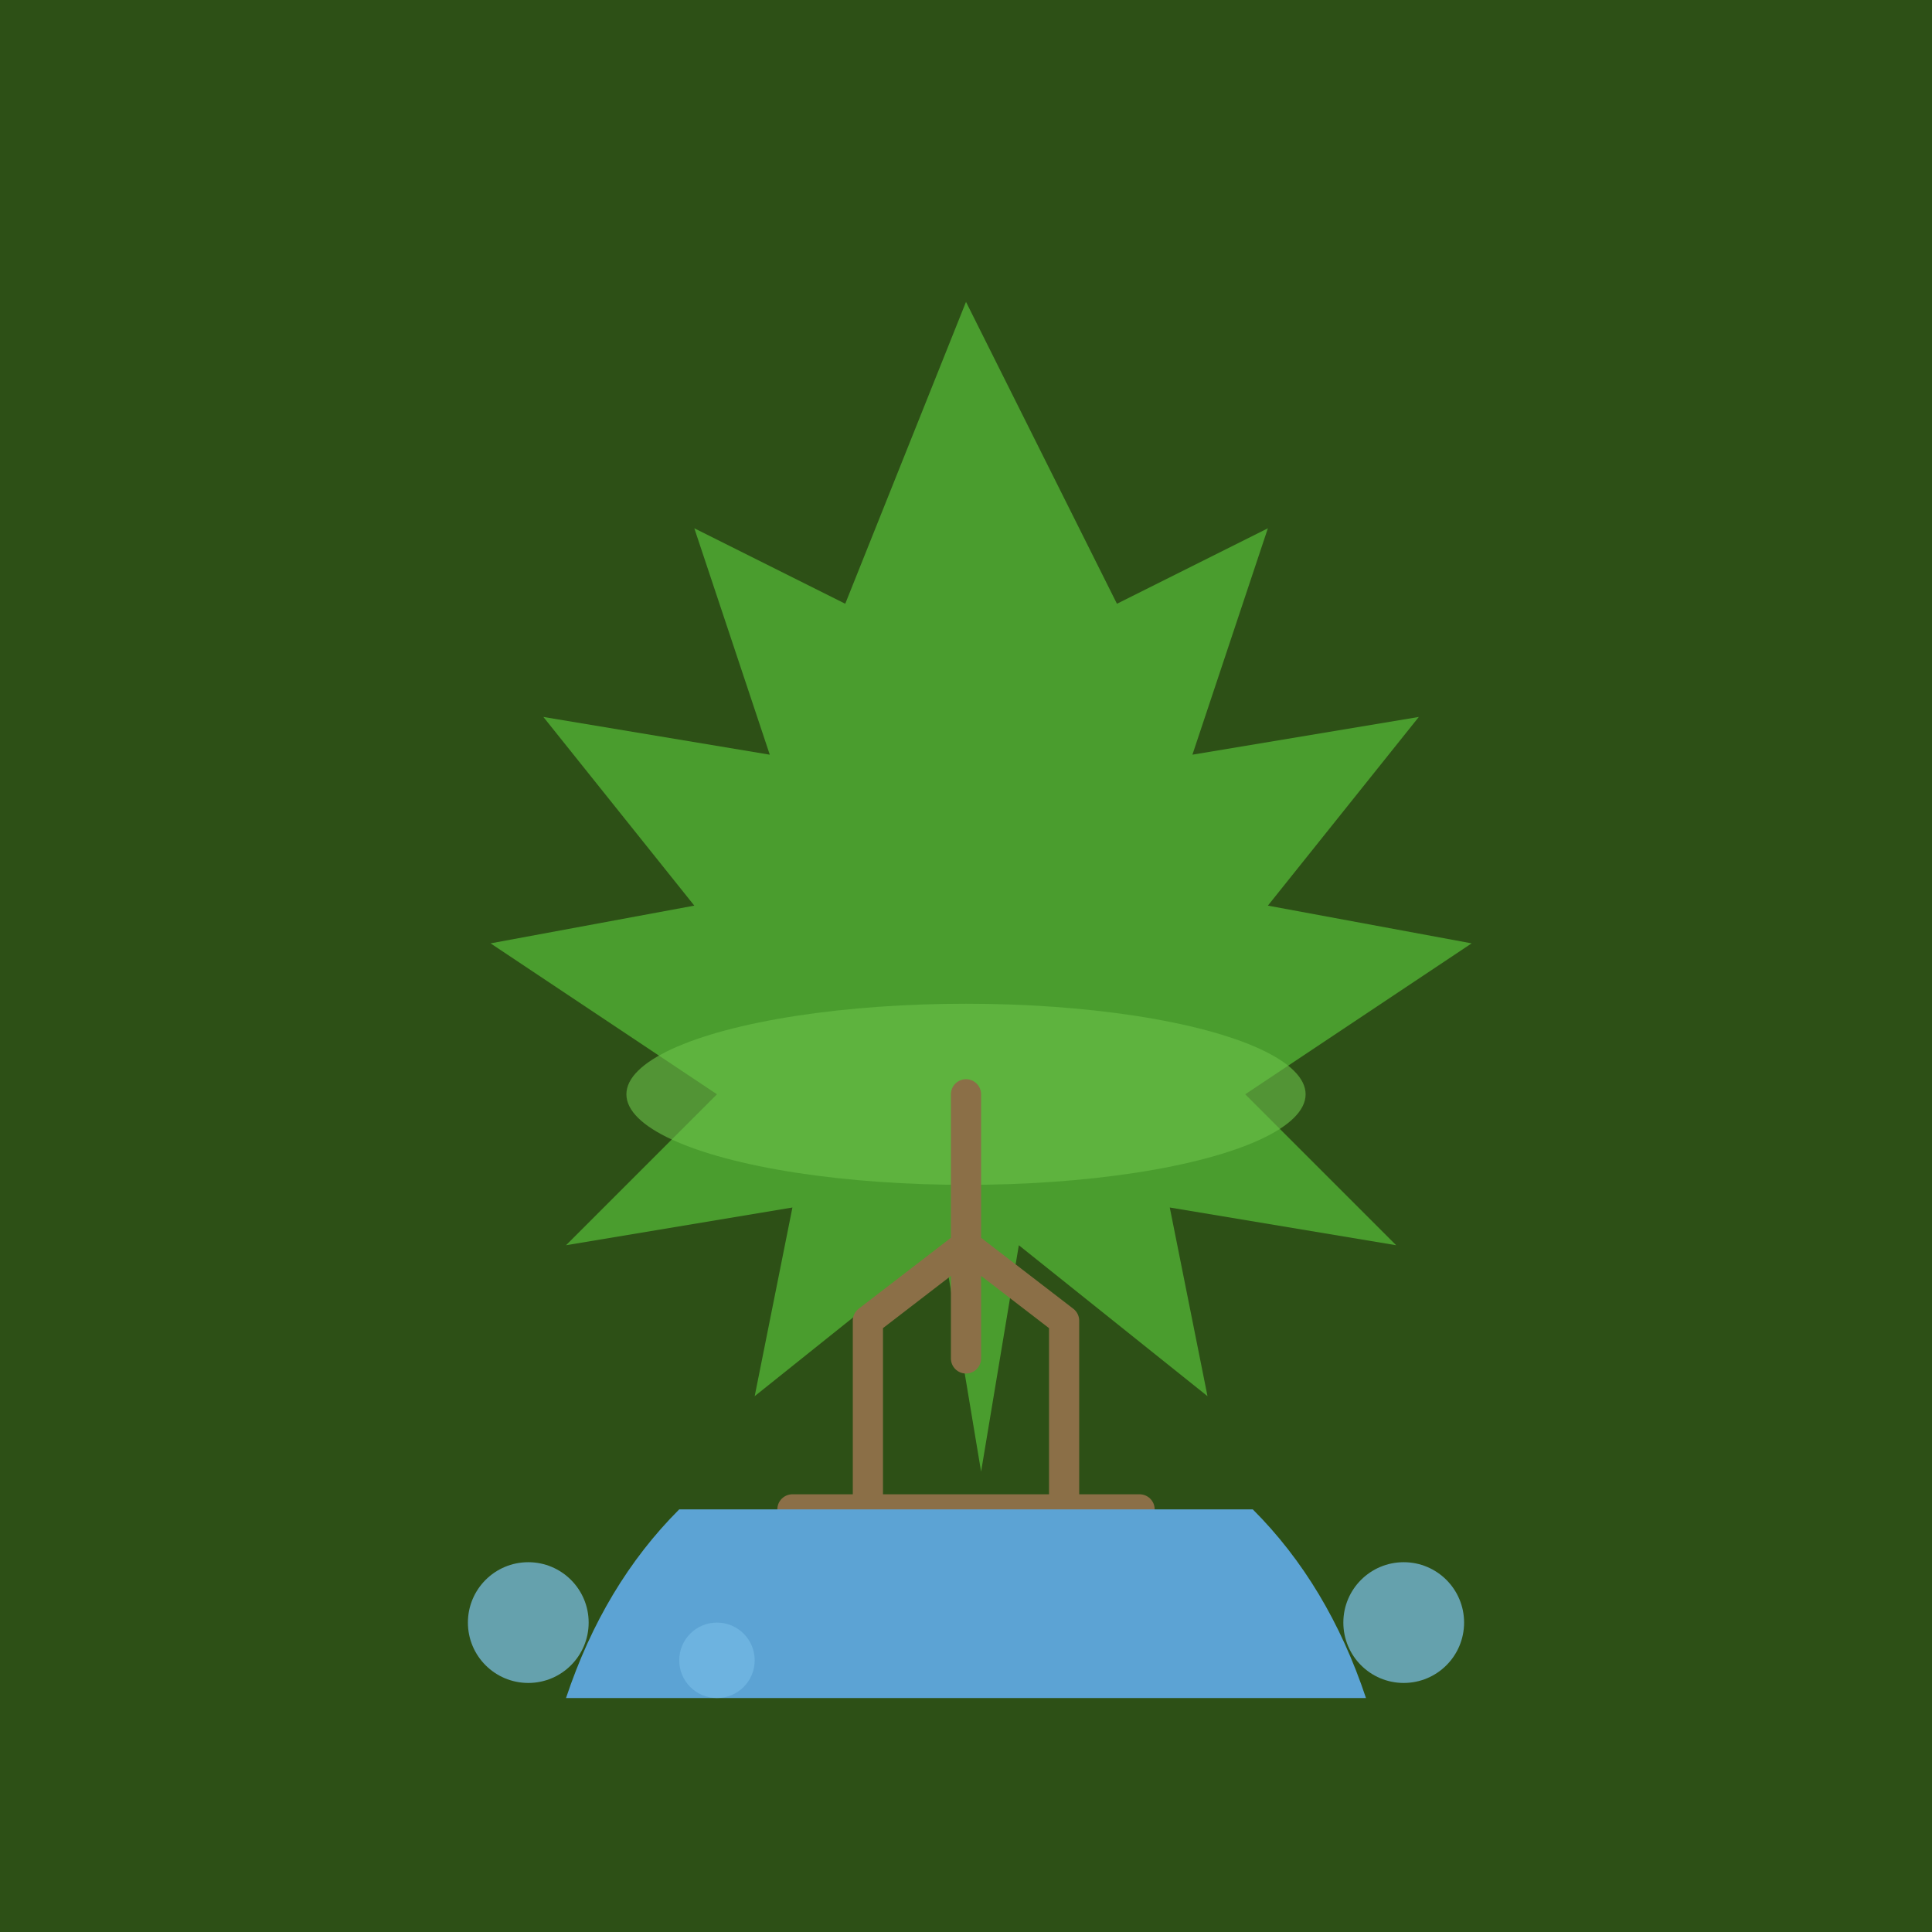 <svg xmlns="http://www.w3.org/2000/svg" viewBox="0 0 256 256">
  <rect width="256" height="256" fill="#2d5016"/>
  <path d="M128 40 L148 80 L168 70 L158 100 L188 95 L168 120 L195 125 L165 145 L185 165 L155 160 L160 185 L135 165 L130 195 L125 165 L100 185 L105 160 L75 165 L95 145 L65 125 L92 120 L72 95 L102 100 L92 70 L112 80 Z" fill="#4a9d2e"/>
  <ellipse cx="128" cy="145" rx="45" ry="12" fill="#6bc24a" opacity="0.6"/>
  <path d="M128 145 L128 180 M128 165 L115 175 M128 165 L141 175 M115 175 L115 200 M141 175 L141 200 M105 200 L151 200" stroke="#8b6f47" stroke-width="4" fill="none" stroke-linecap="round" stroke-linejoin="round"/>
  <path d="M90 200 Q80 210 75 225 L181 225 Q176 210 166 200" fill="#5ca3d4"/>
  <circle cx="70" cy="215" r="8" fill="#7ec4ed" opacity="0.7"/>
  <circle cx="186" cy="215" r="8" fill="#7ec4ed" opacity="0.7"/>
  <circle cx="95" cy="220" r="5" fill="#7ec4ed" opacity="0.5"/>
</svg>